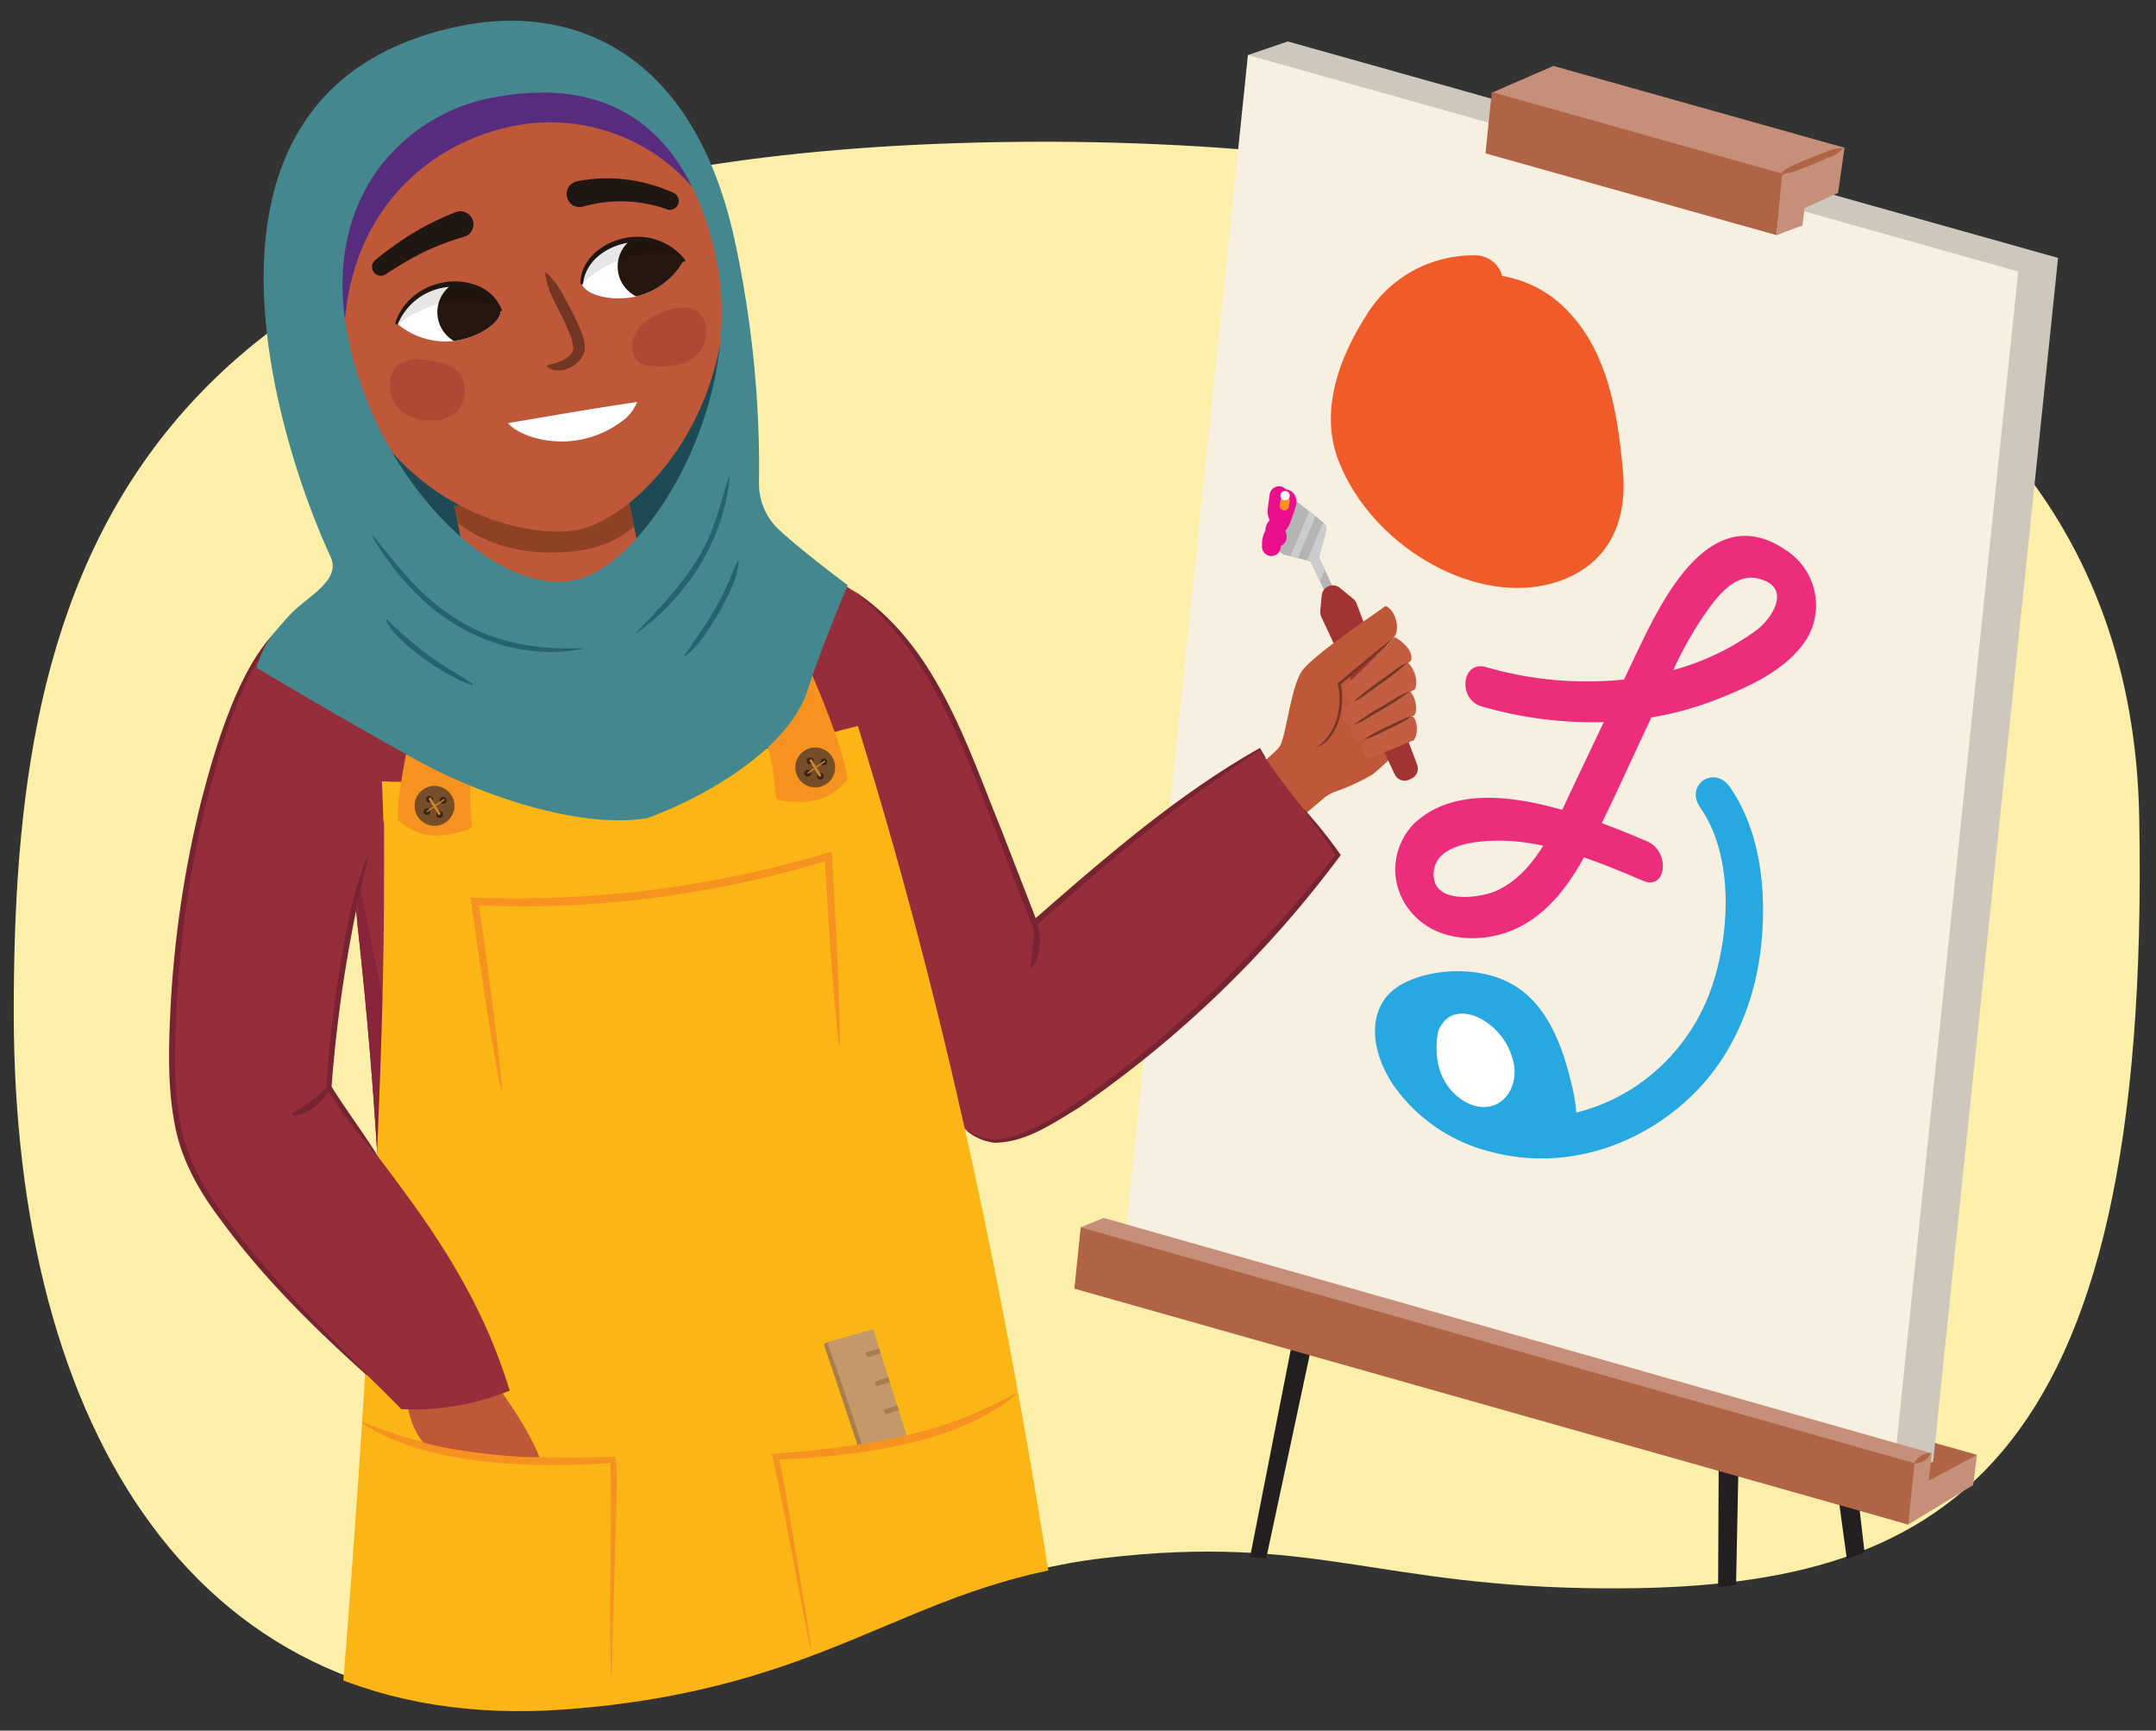 <svg xmlns="http://www.w3.org/2000/svg" xmlns:xlink="http://www.w3.org/1999/xlink" width="380" height="305" viewBox="0 0 380 305"><rect x="0" y="0" width="380" height="305" fill="#333333" stroke="none"/><defs><clipPath id="a"><path d="M99.668,301.249c46.921-3.5,59.653-21.866,94.087-25.937,37.065-4.382,48.112,5.125,88.529,5.326,58.89.293,96.222-19.39,94.038-135.936C374.35,39.544,248.345,25.045,178.753,25.71,17.489,27.251,1.7,105.562,1.7,179.126S34.079,306.149,99.668,301.249Z" fill="none"/></clipPath><clipPath id="b"><path d="M236.959,107.843l-4.484-9.64,1.273-4.675a1.374,1.374,0,0,0-.477-1.441l-5.939-4.664a1.374,1.374,0,0,0-2.222,1.129l.283,7.953a1.373,1.373,0,0,0,.93,1.251L231,98.939l4.465,9.6Z" fill="#b4b4b4"/></clipPath><clipPath id="c"><path d="M57.281,120.645c19.59,123.445,7.071,198.639.685,238.475-.726,12.4,121.11,13.845,133.894-4.245,1.258-15.1-36.122-222.072-50.039-251.792C128.191,100.728,67.958,117.2,57.281,120.645Z" fill="#962d3b"/></clipPath><clipPath id="d"><polygon points="114.668 106.63 84.39 111.504 80.133 89.202 109.78 83.383 114.668 106.63" fill="#be5839"/></clipPath><clipPath id="e"><path d="M88.21,54.646c-.445-2.1-3.8-5.025-9.023-4.541a11.422,11.422,0,0,0-9.263,6.857,13.077,13.077,0,0,0,10.184,3.115C85.085,59.387,88.566,56.329,88.21,54.646Z" fill="#fff"/></clipPath><clipPath id="f"><path d="M102.544,49.907c-.293-2.128,1.878-6.017,6.95-7.33a11.424,11.424,0,0,1,11.039,3.312,13.078,13.078,0,0,1-8.526,6.382C107.091,53.309,102.779,51.611,102.544,49.907Z" fill="#fff"/></clipPath></defs><path d="M100.39,300.536c46.921-3.5,59.653-21.866,94.087-25.937,37.064-4.381,48.112,5.125,88.529,5.327,58.889.293,96.222-19.391,94.037-135.937C375.072,38.831,249.066,24.333,179.475,25,18.211,26.538,2.423,104.849,2.423,178.414S34.8,305.436,100.39,300.536Z" fill="#fbefaa"/><path d="M348.45,256.4l-22.591-6.407s-3.08,10.243-2.838,10.023,17.26,4.289,17.26,4.289Z" fill="#af6445"/><polygon points="340.722 257.573 332.657 261.807 204.96 219.423 219.953 9.7 226.976 7.302 362.738 45.452 340.722 257.573" fill="#cdc8bb"/><polygon points="333.699 259.971 197.937 221.821 219.953 9.7 355.715 47.85 333.699 259.971" fill="#f7f0e1"/><polygon points="348.45 256.4 339.962 260.943 340.463 256.116 194.501 214.639 190.483 216.3 192.381 225.356 336.321 268.68 347.768 261.728 348.45 256.4" fill="#c58f79"/><path d="M286.033,82.892c-.821-8.748-2.244-20.172-9.462-27.814a20.511,20.511,0,0,0-11.816-6.439,4.893,4.893,0,0,0-4.8-3.633,22.072,22.072,0,0,0-19.2,10.658c-4.315,6.789-8.357,16.35-4.848,25.489,6.138,15.987,26.619,27.31,41.027,20.384C284.166,98.06,286.8,91.028,286.033,82.892Z" fill="#f15b2a"/><path d="M314.857,97.022c-13.684-9.492-22.365,9.606-26.723,18.742q-.952,1.995-1.9,3.994a64.061,64.061,0,0,1-24.335-2.193c-4.313-1.231-5.039,5.711-.721,6.943a70.53,70.53,0,0,0,21.488,2.755q-2.773,5.842-5.553,11.682c-.587,1.235-1.172,2.51-1.777,3.788-9.62-2.772-19.693-3.645-26.079,2.4a11.5,11.5,0,0,0-.812,15.281c4.548,5.826,12.807,5.724,17.972,3.589,5.835-2.412,9.685-7.355,12.761-12.9,3.513,1.211,6.993,2.664,10.388,4.11,4.2,1.79,4.881-5.17.721-6.942-2.432-1.036-5.134-2.158-7.975-3.216,2.761-5.593,5.307-11.35,7.985-16.983.257-.541.509-1.091.763-1.638a57.017,57.017,0,0,0,11.291-3.082c5.746-2.242,12.448-5.2,15.971-10.565A11.527,11.527,0,0,0,314.857,97.022Zm-51.019,59.924c-2.584,1.206-11.408,2.747-11.157-3.089.195-4.526,6.072-5.418,9.488-5.647a35.385,35.385,0,0,1,9.82.846C269.908,152.4,267.363,155.3,263.838,156.946Zm45.725-45.867a44.993,44.993,0,0,1-14.645,7.013,64.418,64.418,0,0,1,6.7-11.471c1.855-2.419,4.657-5.515,8.228-4.664C316.071,103.439,312.245,109.1,309.563,111.079Z" fill="#eb2d7c"/><path d="M304.92,138.736c-2.771-3.988-8.026-.418-5.251,3.576,6.013,8.657,5.061,21.952,2.431,30.384A34.486,34.486,0,0,1,287.76,191.8a33.578,33.578,0,0,1-9.943,4.278,25.672,25.672,0,0,0-.821-4.945c-1.483-6.415-4.076-13.788-10.074-17.443-5.884-3.586-14.786-3.091-19.945-.174-6.055,3.423-5.756,11.109-1.49,17.585a29.633,29.633,0,0,0,16.7,11.736c14.415,4.081,28.856-1.68,37.848-11.664,5.786-6.423,9.356-15.115,10.364-24.45C311.353,157.929,310.578,146.882,304.92,138.736Z" fill="#28a8e0"/><path d="M266.92,188.153a11.581,11.581,0,0,0-4.557-7.726c-2.743-2.136-6.466-2.638-8.2.078a3.613,3.613,0,0,0-.786,1.752c-.426,3.017-.19,6.5,1.888,9.27,2.029,2.708,5.312,4.291,8.094,3.243C265.838,193.836,267.171,191.067,266.92,188.153Z" fill="#fff"/><polygon points="314.073 30.827 262.769 16.41 273.796 11.619 325.1 26.036 314.073 30.827" fill="#c58f79"/><polygon points="313.12 41.444 261.816 27.027 262.938 16.216 314.242 30.633 313.12 41.444" fill="#af6445"/><polygon points="325.1 26.036 323.965 33.994 318.049 36.681 317.69 39.726 313.12 41.444 314.073 30.827 325.1 26.036" fill="#c58f79"/><path d="M324.735,26.274a6.537,6.537,0,0,1-2.5,1.527c-.875.4-1.765.772-2.652,1.145-.9.35-1.793.7-2.7,1.023a6.892,6.892,0,0,1-2.853.65l-.056-.138a6.89,6.89,0,0,1,2.5-1.522c.875-.4,1.764-.775,2.651-1.149.9-.352,1.79-.708,2.7-1.028a6.542,6.542,0,0,1,2.855-.646Z" fill="#af6445"/><path d="M340.326,256.073a3.264,3.264,0,0,1-2.953,1.873,3.259,3.259,0,0,1,2.953-1.873Z" fill="#af6445"/><g clip-path="url(#a)"><path d="M236.959,107.843l-4.484-9.64,1.273-4.675a1.374,1.374,0,0,0-.477-1.441l-5.939-4.664a1.374,1.374,0,0,0-2.222,1.129l.283,7.953a1.373,1.373,0,0,0,.93,1.251L231,98.939l4.465,9.6Z" fill="#b4b4b4"/><g clip-path="url(#b)"><polygon points="225.318 103.098 227.202 102.081 234.476 84.741 232.592 85.758 225.318 103.098" fill="#ccc"/><polygon points="229.744 109.379 227.083 106.669 234.356 89.33 237.017 92.04 229.744 109.379" fill="#ccc"/></g><path d="M218.331,153.366l14.938-12.656a6.625,6.625,0,0,1,2-1.166,36.357,36.357,0,0,0,6.661-3.076,33.573,33.573,0,0,0,5.595-5.687s-2.957-15.716-3.711-20.456l-11.805,9.188L225.02,142l-8.847,6.613Z" fill="#be5839"/><path d="M232.885,108.707l12.94,27.781a1.927,1.927,0,0,0,2.578.9l.412-.2a1.926,1.926,0,0,0,.963-2.407L239.105,106.37a1.971,1.971,0,0,0-.595-.834l-2.344-1.925a1.97,1.97,0,0,0-2.241-.18h0a1.967,1.967,0,0,0-.97,1.519l-.256,2.721A1.972,1.972,0,0,0,232.885,108.707Z" fill="#a13332"/><path d="M234.857,131.139a6.39,6.39,0,0,0,3.231-4.544,36.061,36.061,0,0,0-.171-7.663c2.524-2.412,5.62-4.433,7.548-6.382,1.736-1.653.179-5.457-1.3-5.739-1.289,1.05-12.863,8.663-14.758,11.543s-2.754,11.4-3.827,13.146-13.708,11.47-13.708,11.47l6.455,10.4" fill="#be5839"/><path d="M231.894,131.759c3.628-2.157,4.832-7.251,3.891-11.153l-.048-.159.125-.1,4.936-4.092c1.646-1.363,3.28-2.74,5.036-3.971a47.832,47.832,0,0,1-4.757,4.3l-4.9,4.137.077-.262c.979,3.688-.384,10.108-4.363,11.3Z" fill="#733724"/><path d="M239.128,123.758c-1.2.83-3.053-1.909-1.9-2.978s8.624-8.477,8.624-8.477c1.052.49,3.421,2.406,2.83,4.145C248.684,116.448,240.006,123.153,239.128,123.758Z" fill="#c45e42"/><path d="M238.517,127.784c-1.234.62-2.615-2.191-1.4-3.042s10.944-7.993,10.944-7.993c.923.6,2.095,3.165,1.32,4.719C249.384,121.468,239.417,127.333,238.517,127.784Z" fill="#c45e42"/><path d="M239.652,130.5c-1.108.409-2.116-2.172-1.006-2.783s9.829-5.9,9.829-5.9c.758.614,1.6,2.963.83,4.229C249.305,126.044,240.46,130.205,239.652,130.5Z" fill="#c45e42"/><path d="M241.259,133.636c-.821.212-1.633-2.524-.817-2.937s8.336-4.554,8.336-4.554c1.046.43,1.312,3.135.389,4.323C249.167,130.468,241.856,133.481,241.259,133.636Z" fill="#c45e42"/><path d="M248.082,116.773a47.7,47.7,0,0,1-4.63,3.659l-2.4,1.716a10.465,10.465,0,0,1-2.525,1.543,49.7,49.7,0,0,1,4.63-3.659l2.4-1.718a9.847,9.847,0,0,1,2.526-1.541Z" fill="#733724"/><path d="M248.491,121.841A45.563,45.563,0,0,1,243.668,125l-2.484,1.46a9.97,9.97,0,0,1-2.595,1.277,47.567,47.567,0,0,1,4.823-3.163l2.483-1.462a9.4,9.4,0,0,1,2.6-1.274Z" fill="#733724"/><path d="M248.687,126.334a28.009,28.009,0,0,1-3.968,2.162l-2.045.954a6.258,6.258,0,0,1-2.14.761,29.263,29.263,0,0,1,3.969-2.162l2.044-.956c.6-.234,1.551-.838,2.14-.759Z" fill="#733724"/><path d="M228.243,87.329a2.051,2.051,0,0,0-1.623-1.088,1.568,1.568,0,0,0-1.083-.538,1.684,1.684,0,0,0-1.771,1.516c-.109.867-.244,1.735-.325,2.606a3.163,3.163,0,0,0,.355,1.85,3.329,3.329,0,0,0-.287.34,2.517,2.517,0,0,0-.469,1.28,2.32,2.32,0,0,0,0,.312,1.807,1.807,0,0,0-.186.243,5.276,5.276,0,0,0-.415,2.365,1.648,1.648,0,1,0,3.287.256c.007-.085.011-.172.016-.258a1.709,1.709,0,0,0,1.021-1.384,2.322,2.322,0,0,0-.245-1.274c.036-.04.074-.079.11-.12a3.372,3.372,0,0,0,.352-.479,6.862,6.862,0,0,0,.581-1.305c.275-.8.586-1.6.81-2.418A2.509,2.509,0,0,0,228.243,87.329Z" fill="#e90e8b"/><path d="M227.289,88.032a.618.618,0,0,0-.149-.278.625.625,0,0,0-.252-.19.618.618,0,0,0-.311-.1l-.221.012a.835.835,0,0,0-.379.184l-.141.156a.814.814,0,0,0-.145.406c-.05.282-.1.564-.151.847a.609.609,0,0,0,.046.322.849.849,0,0,0,.711.564l.221-.013a.819.819,0,0,0,.379-.183l.142-.156a.826.826,0,0,0,.144-.406c.051-.283.1-.565.152-.847A.619.619,0,0,0,227.289,88.032Z" fill="#f69320"/><path d="M226.565,86.523a.824.824,0,0,0-.128,1.643A.824.824,0,0,0,226.565,86.523Z" fill="#fff"/><path d="M150.674,156.073c.562,13.073,12.6,44.111,24.514,45.039,10.18.792,42.368-25.83,60.66-50.434-4.881-7.227-8.562-10.439-13.843-18.677-13.441,8.255-24.174,16.955-39.672,30.683-13.272-33.125-18.557-56.179-42.637-63.62" fill="#962d3b"/><polygon points="99.485 440.677 123.294 261.622 85.987 256.414 81.897 440.633 91.756 446.85 99.485 440.677" fill="#af6445"/><polygon points="155.764 447.192 134.675 282.409 167.903 279.339 173.343 446.63 164.281 452.23 155.764 447.192" fill="#af6445"/><path d="M128.136,252.229,106.365,427.723s-17.592,9.231-29.341-2.862c1.611-37.684,3.138-193.13,3.138-193.13Z" fill="#253036"/><path d="M173.989,275.9l1.873,155.33s-10.225,11.195-25.542,3.172L128.6,282.375" fill="#253036"/><path d="M57.281,120.645c19.59,123.445,7.071,198.639.685,238.475-.726,12.4,121.11,13.845,133.894-4.245,1.258-15.1-36.122-222.072-50.039-251.792C128.191,100.728,67.958,117.2,57.281,120.645Z" fill="#962d3b"/><g clip-path="url(#c)"><polygon points="63.222 155.282 74.746 210.998 61.445 214.891 63.222 155.282" fill="#872439"/></g><path d="M191.575,323.765c-19.551,21.211-128.429,22.189-134.422,9.5C59.8,310.359,69.7,188.436,67.322,137.694c35.668,1.2,52.832-1.568,83.868-9.762C168.457,183.47,181.1,244.611,191.575,323.765Z" fill="#fbb615"/><path d="M65.963,259.436C64.671,274.1,62.956,289.1,60.832,305.47Z" fill="#fbb615"/><path d="M107.684,295.222c-.419-11.793.227-24.954-.079-36.754-.024-.215-.042-.855-.087-1.014l.535.348c-13.41.988-32.819.695-44.225-7.025l.087-.159a97.831,97.831,0,0,0,10.621,3.545c10.9,2.73,22.266,2.926,33.452,2.568l.439-.009a4.76,4.76,0,0,1,.2,1.09c.2,5.134-.186,13.224-.277,18.428-.1,3.083-.358,11.229-.446,14.224-.025,1.574-.122,3.176-.047,4.723l-.178.035Z" fill="#f69320"/><path d="M122.89,103.014c20.331,37.513,10,37.741,15.976,38.206,2.97.231,6.928.539,10.539-3.906-.96-7.551-10.953-30.279-15.85-36.912C130.37,100.665,125.513,102.51,122.89,103.014Z" fill="#f69320"/><path d="M90.635,106.3c-13.9,40.341-3.669,38.87-9.49,40.31-2.892.715-6.746,1.668-11.038-2.124-.291-7.606,5.838-31.666,9.579-39.013C82.871,105.21,87.966,106.232,90.635,106.3Z" fill="#f69320"/><path d="M85.947,242c1.057,1.345,6.878,8.935,9.127,14.807-5.113.122-16.377-1.234-20.539-2.641a13.413,13.413,0,0,1-2.767-7.835Z" fill="#be5839"/><path d="M67.567,144.842c-5.407,9.018-8.412,31.481-9.6,46.772,8.655,13.942,24.445,28.95,31.862,53.47a44.935,44.935,0,0,1-19.083,3.261c-11.029-11.206-19.652-18.3-29.445-30.981-10-12.942-12.394-18.942-10.267-46.274,1.751-22.49,9.7-56,20.944-62.295,4.443,9.776,11.934,16.277,19.179,20.721-.7,3.236-1.213,5.882-1.59,8.249l-2.242-.071c-.214,2.914.144,13.067.263,17.925C67.652,158.317,67.8,141.064,67.567,144.842Z" fill="#962d3b"/><circle cx="76.589" cy="142.019" r="3.514" fill="#754d29"/><circle cx="75.693" cy="140.858" r="0.6" fill="#3b2416"/><circle cx="77.502" cy="143.561" r="0.6" fill="#3b2416"/><circle cx="78.099" cy="141.045" r="0.6" fill="#3b2416"/><circle cx="75.255" cy="143.047" r="0.6" fill="#3b2416"/><line x1="75.709" y1="140.652" x2="77.502" y2="143.561" fill="none" stroke="#cd872e" stroke-miterlimit="10" stroke-width="0.441"/><line x1="75.255" y1="143.047" x2="78.311" y2="140.895" fill="none" stroke="#cd872e" stroke-miterlimit="10" stroke-width="0.221"/><circle cx="143.689" cy="135.249" r="3.514" fill="#754d29"/><circle cx="142.793" cy="134.088" r="0.6" fill="#3b2416"/><circle cx="144.602" cy="136.791" r="0.6" fill="#3b2416"/><circle cx="145.199" cy="134.275" r="0.6" fill="#3b2416"/><circle cx="142.354" cy="136.276" r="0.6" fill="#3b2416"/><line x1="142.809" y1="133.882" x2="144.602" y2="136.791" fill="none" stroke="#cd872e" stroke-miterlimit="10" stroke-width="0.441"/><line x1="142.354" y1="136.276" x2="145.411" y2="134.125" fill="none" stroke="#cd872e" stroke-miterlimit="10" stroke-width="0.221"/><path d="M88.3,192.069c-2.166-10.8-3.672-22.2-5.281-33.128l-.115-.791.8.04a192.051,192.051,0,0,0,62.9-8.119c.608,11.388,1.365,22.763,1.423,34.175l-.181.01c-.619-5.533-1.077-11.076-1.454-16.624-.409-5.546-.7-11.1-1.058-16.648l.852.59a186.9,186.9,0,0,1-30.933,6.653,176.673,176.673,0,0,1-31.617,1.28l.689-.751c1.126,8.057,2.4,16.9,3.312,24.938.321,2.777.611,5.559.843,8.35l-.18.025Z" fill="#f69320"/><path d="M151.775,254.512c.328-.049-5.943-17.984-5.943-17.984l8.065-2.266,5.9,18.733A54.832,54.832,0,0,1,151.775,254.512Z" fill="#c3996b"/><path d="M145.832,236.528l-.639.374,5.929,17.7.775-.08C150.259,249.307,148.145,243.121,145.832,236.528Z" fill="#a87d50"/><line x1="152.66" y1="238.815" x2="155.087" y2="238.04" fill="none" stroke="#a87d50" stroke-miterlimit="10" stroke-width="0.882"/><line x1="154.291" y1="243.922" x2="156.718" y2="243.147" fill="none" stroke="#a87d50" stroke-miterlimit="10" stroke-width="0.882"/><line x1="155.866" y1="248.851" x2="158.292" y2="248.076" fill="none" stroke="#a87d50" stroke-miterlimit="10" stroke-width="0.882"/><path d="M142.826,290.5c-2.262-10.984-4.24-22.688-6.659-33.634l-.152-.623.638-.061c10.973-.9,22.088-2.154,32.458-6.018a94.364,94.364,0,0,0,9.987-4.641l.1.148c-10.423,8.974-29.119,11.044-42.491,11.583l.486-.683c.669,2.864,1.117,5.648,1.623,8.48,1.433,8.193,2.91,17.243,4.183,25.416l-.178.033Z" fill="#f69320"/><path d="M57.964,191.614s-2.888,4.377-6.574,4.733" fill="#88243a"/><path d="M58.019,191.65a3.29,3.29,0,0,1-1.012,1.908,9.387,9.387,0,0,1-3.422,2.639,2.808,2.808,0,0,1-2.189.215l-.013-.129a17.419,17.419,0,0,0,4.923-3.374,5.262,5.262,0,0,1,1.6-1.331l.109.072Z" fill="#782332"/><path d="M182.343,162.432a11.744,11.744,0,0,1-.627,8.055" fill="#88243a"/><path d="M182.4,162.412a3.027,3.027,0,0,1,.794,2,9.609,9.609,0,0,1-.331,4.255,3.194,3.194,0,0,1-1.092,1.848l-.118-.055a6.106,6.106,0,0,1,.295-2.03,16.267,16.267,0,0,0,.3-3.928,5.783,5.783,0,0,1,.034-2.048l.122-.041Z" fill="#782332"/><path d="M222.967,133.59l-1.08-1.514.19.043c-6.969,4.626-13.773,9.469-20.309,14.685-6.726,5.361-13.205,11.034-19.639,16.753-2.224-5.49-4.332-11.025-6.433-16.556-5.994-15.6-12.04-32.754-25.6-43.151,14.815,9.415,20.265,27.357,26.555,42.785l6.162,15.857-.821-.194c9.44-8.279,18.963-16.551,29.3-23.717q5.225-3.628,10.763-6.769l.068.113.953,1.594-.108.071Z" fill="#782332"/><path d="M170.411,199.147a10.077,10.077,0,0,0,4.893,1.685,14.067,14.067,0,0,0,5.018-1.217,58.669,58.669,0,0,0,9.256-5.116c17.529-12.059,32.89-27.3,45.97-44.044l-.01.432c-1.516-2.47-4.045-5.763-5.736-8.16l.1-.081a83.8,83.8,0,0,1,6.255,7.822l.149.214-.159.219a195.333,195.333,0,0,1-46.066,44.368c-4.524,2.728-9.3,6.1-14.813,6.122a9.424,9.424,0,0,1-4.933-2.138l.075-.106Z" fill="#782332"/><path d="M64.6,242.339c-9.327-8.386-18.33-17.246-25.736-27.422-3.812-5.008-7.023-10.719-8.112-17-1.162-6.251-1.05-12.6-.764-18.863a192.155,192.155,0,0,1,5.325-37.26c2.424-9.472,7.7-28.542,16.69-32.944-8.7,5.9-13.187,23.237-15.789,33.164a191.112,191.112,0,0,0-5.165,37.091c-.3,6.231-.43,12.523.686,18.623,1.054,6.169,4.145,11.677,7.881,16.634a161.909,161.909,0,0,0,11.986,14.4c4.272,4.567,8.743,8.96,13.088,13.482l-.09.093Z" fill="#782332"/><path d="M64.917,150.98a245.639,245.639,0,0,0-6.487,40.67l-.069-.282c2.524,4.1,5.447,7.932,8.01,12.019l-.1.078a88.486,88.486,0,0,1-8.7-11.6l-.08-.126.011-.156c.513-6.881,1.209-13.751,2.319-20.564.546-3.408,1.167-6.806,1.914-10.18a52.265,52.265,0,0,1,3.063-9.9l.122.042Z" fill="#782332"/><polygon points="327.093 260.326 346.864 430.419 323.593 260.769 327.093 260.326 327.093 260.326" fill="#231f20"/><polygon points="306.461 255.772 301.902 480.67 302.933 255.728 306.461 255.772" fill="#231f20"/><polygon points="231.791 234.322 187.855 439.869 228.334 233.614 231.791 234.322 231.791 234.322" fill="#231f20"/><polygon points="336.321 268.68 189.361 227.11 190.483 216.3 337.443 257.87 336.321 268.68" fill="#af6445"/></g><ellipse cx="94.687" cy="59.487" rx="36.375" ry="50.246" transform="translate(-10.214 20.756) rotate(-11.874)" fill="#1d4a55"/><polygon points="114.668 106.63 84.39 111.504 80.133 89.202 109.78 83.383 114.668 106.63" fill="#be5839"/><g clip-path="url(#d)"><path d="M74.331,84.671c16.541,3.525,31.657,4.523,44.079-5.686,0,0-.661,16.523-17.595,18.213C80.825,99.193,74.331,84.671,74.331,84.671Z" fill="#8f4126"/></g><path d="M57.616,56.455c7.746,33.316,35.336,38.8,44.364,36.905,10.4-2.185,29.8-21.47,25.159-51.719-4.985-32.474-22.39-35.615-44.725-30.919C59.912,15.453,52.817,35.817,57.616,56.455Z" fill="#be5839"/><path d="M60.766,56.757c1.439-19.041,13.831-30.8,28.443-34.282,15.27-3.638,29.625,3.99,35.771,14.693C116.159,11.468,98.7,11.08,85.861,13.78,70.018,17.111,54.119,31.975,60.766,56.757Z" fill="#572c7f"/><path d="M137.245,93.306a11.077,11.077,0,0,1-3.467-8.237A189.972,189.972,0,0,0,129.3,41.484C121.652,8.036,99.888.643,80.839,4.639c-52.9,11.094-31.2,74.92-22.582,93.459,2,4.305-4.35,7.11-7.341,10.448-3.03,3.383-4.508,4.988-5.691,9.15,0,.013,15.358,9.16,28.369,16.335,11.438,6.308,28.907,12.117,40.47,10.146,7.677-2.689,24.615-11.1,28.328-22.681,2.325-7.25,7.019-18.369,7.019-18.369S141.186,97,137.245,93.306Zm-34.55,8.546C88.5,106.632,66.829,85.6,61.456,60.037S71.778,20.372,85.841,17.415c20.507-4.311,34.557,4.056,40.036,26.513C132.067,69.3,115.114,97.67,102.7,101.852Z" fill="#45878e"/><path d="M96.32,48.076a14.9,14.9,0,0,1,3.2,4.459,53.548,53.548,0,0,1,2.512,4.905c.544,1.354,1.291,2.981.971,4.537-.722,2.534-4.387,4.359-6.576,2.643a.138.138,0,0,1,.083-.238c1.761-.482,4-1.026,4.556-2.855a8.348,8.348,0,0,0-.928-3.278c-1.232-3.411-3.622-6.314-4.041-10.063a.139.139,0,0,1,.227-.11Z" fill="#733623"/><path d="M81.722,41.753a44.061,44.061,0,0,0-10.429,4.518c-1.107.642-2.23,1.342-3.248,2.039a1.564,1.564,0,0,1-1.923-2.464c1.095-.908,2.16-1.71,3.281-2.508a47.7,47.7,0,0,1,10.95-5.955,2.293,2.293,0,1,1,1.369,4.37Z" fill="#201712"/><path d="M101.731,31.949a27.493,27.493,0,0,1,12.926.56A26.236,26.236,0,0,1,118.735,34a1.561,1.561,0,0,1-1.178,2.887,24.239,24.239,0,0,0-14.8-.471,2.293,2.293,0,1,1-1.028-4.466Z" fill="#201712"/><path d="M88.21,54.646c-.445-2.1-3.8-5.025-9.023-4.541a11.422,11.422,0,0,0-9.263,6.857,13.077,13.077,0,0,0,10.184,3.115C85.085,59.387,88.566,56.329,88.21,54.646Z" fill="#fff"/><g clip-path="url(#e)"><circle cx="82.956" cy="55.02" r="5.878" fill="#25160e"/><path d="M92.6,52.821a8.3,8.3,0,0,0-3.285-1.133,1.664,1.664,0,0,0-.689-2.417c-2.735-1.093-5.9-.661-8.741-.281A22.765,22.765,0,0,0,70.907,52.1a36.958,36.958,0,0,0-6.966,5.414c-1.9,1.921-3.537,4.136-3.628,6.919-.032.97,1.414,1.72,1.957.7a24.762,24.762,0,0,1,5.315-6.742c0,.061,0,.119,0,.18a.442.442,0,0,0,.356.435.448.448,0,0,0,.8.2,12.444,12.444,0,0,1,2.825-3.089,26.73,26.73,0,0,1,5.406-2.485c.536-.184,1.081-.336,1.624-.493a21.452,21.452,0,0,1,6.458.145,31.806,31.806,0,0,1,3.411.747,12.425,12.425,0,0,0,3.407.843A1.137,1.137,0,0,0,92.6,52.821Z" fill="#010101" opacity="0.1"/></g><path d="M87.985,54.728c-1.71-3.44-5.822-4.618-9.424-4.1a10.7,10.7,0,0,0-8.409,6.409.24.24,0,0,1-.455-.152c1.857-5.894,8.995-8.843,14.606-6.476a7.6,7.6,0,0,1,4.132,4.153.24.24,0,0,1-.45.165Z" fill="#201712"/><path d="M102.544,49.907c-.293-2.128,1.878-6.017,6.95-7.33a11.424,11.424,0,0,1,11.039,3.312,13.078,13.078,0,0,1-8.526,6.382C107.091,53.309,102.779,51.611,102.544,49.907Z" fill="#fff"/><g clip-path="url(#f)"><circle cx="114.737" cy="46.971" r="5.878" fill="#25160e"/><path d="M119.958,42.406a18.179,18.179,0,0,0-19.638,5.431,1.326,1.326,0,0,0,.878,2.146.592.592,0,0,0,1.033.357,19.906,19.906,0,0,1,17.012-5.556C120.6,44.989,121.331,42.9,119.958,42.406Z" fill="#010101" opacity="0.1"/></g><path d="M102.305,49.905c.06-4.215,3.929-7.172,7.763-7.937a10.724,10.724,0,0,1,10.652,3.773.239.239,0,0,1-.375.3,10.7,10.7,0,0,0-10.084-3.181c-3.564.733-7.036,3.236-7.477,7.051a.24.24,0,0,1-.479,0Z" fill="#201712"/><path d="M120.986,54.2a11.24,11.24,0,0,0-7.805,3.046,2.268,2.268,0,0,0-.958,1.185l-.069.176a7.456,7.456,0,0,0-.52,1.034c-.714,1.777.241,4.3,1.758,4.6a13,13,0,0,0,6.39-.069,5.873,5.873,0,0,0,4.633-4.7C125.112,56.56,122.978,54.159,120.986,54.2Z" fill="#a13332" opacity="0.43"/><path d="M81.039,65.832c-1.129-1.508-3.018-1.846-4.531-2.163-2.771-.581-8.118-1.055-7.766,4.676.281,4.587,4.51,5.845,7.3,5.762a6.7,6.7,0,0,0,4.42-1.452A5.63,5.63,0,0,0,81.039,65.832Z" fill="#a13332" opacity="0.43"/><path d="M112.3,70.839a7.809,7.809,0,0,1-3.007,3.633,17.663,17.663,0,0,1-14.3,2.879c-4.21-1.02-5.449-2.783-5.449-2.783s5.723-.97,7.265-1.235q2.379-.409,4.761-.8Q106.928,71.645,112.3,70.839Z" fill="#fff"/><path d="M128.614,84.063c-1,10.967-7.483,21.131-16.367,27.473l-.077-.089c5.663-5.819,11.293-11.775,13.9-19.648.9-2.542,1.5-5.176,2.433-7.76l.115.024Z" fill="#27626f"/><path d="M130.2,98.726c-.15,3.338-1.96,6.29-3.433,9.19-1.744,2.76-3.384,5.728-6.037,7.735l-.087-.08c1.714-2.783,3.778-5.236,5.286-8.134a47.089,47.089,0,0,0,2.235-4.285c.674-1.471,1.172-2.971,1.922-4.452l.114.026Z" fill="#27626f"/><path d="M65.617,94.31c2.464,2.8,4.612,5.817,7.179,8.466,8.368,8.815,17.807,11.959,29.8,11.452l.013.117c-11.214,2.232-22.927-2.584-30.427-10.986a46.515,46.515,0,0,1-6.658-8.981l.1-.068Z" fill="#27626f"/><path d="M67.975,108.969a66.2,66.2,0,0,0,7.313,6.325c2.558,2.034,5.452,3.426,8.125,5.314l-.049.108c-3.967-.822-14.415-7.972-15.389-11.747Z" fill="#27626f"/></svg>
